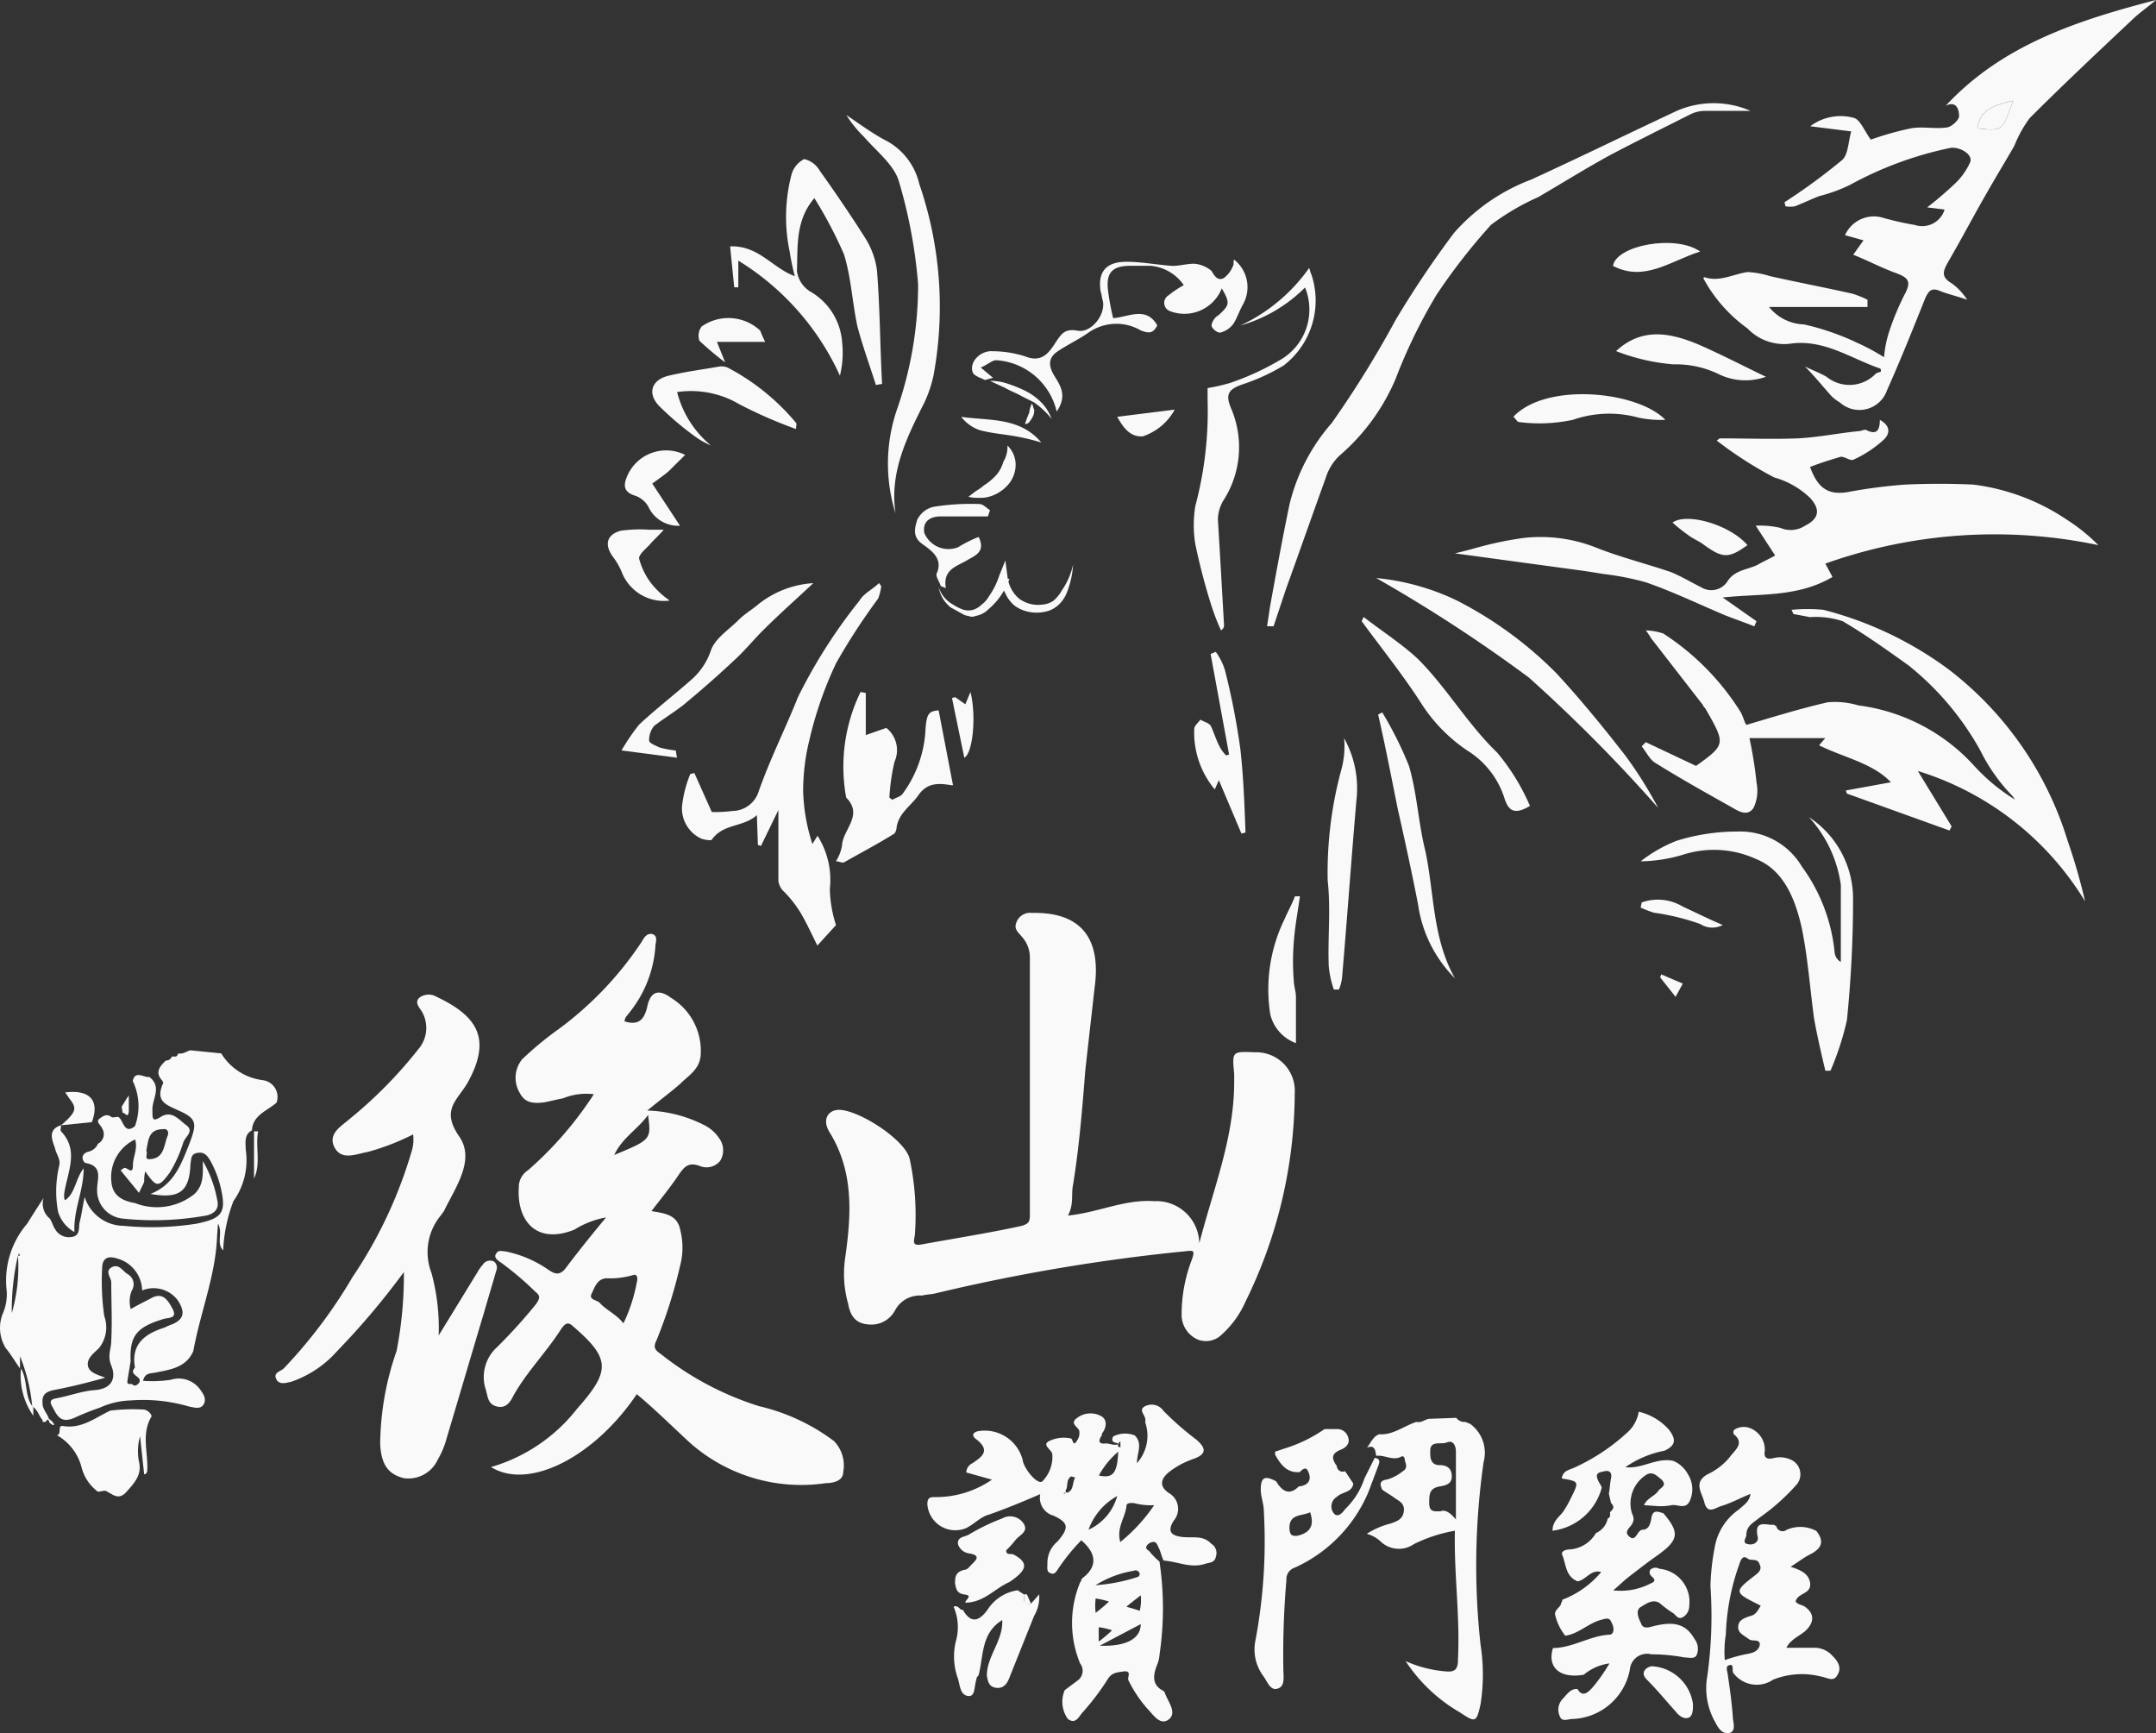 <svg xmlns="http://www.w3.org/2000/svg" width="114.719" height="92.2" viewBox="0 0 114.719 92.2">
  <rect x="0" y="0" width="114.719" height="92.2" fill="#333333" stroke="none"/>
  <g id="Group_87" data-name="Group 87" transform="translate(-209.99 -3235.3)">
    <g id="Group_85" data-name="Group 85" transform="translate(242.33 3235.3)">
      <path id="Path_126" data-name="Path 126" d="M182.293,5.352c-1.365.328-1.748.6-1.911,1.475C181.8,6.99,181.692,6.936,182.293,5.352Zm-7.755,10.977H169.3a2.467,2.467,0,0,0,1.857.928,13.463,13.463,0,0,1,2.84.983,11.126,11.126,0,0,1,1.42.765,6.05,6.05,0,0,1,.273-1.365,13.89,13.89,0,0,1,.874-2.075c.328-.655.055-.819-.492-1.032-.765-.273-1.475-.655-2.294-.983l.546-.765-.983-.273a1.679,1.679,0,0,1,2.021-.928,15.385,15.385,0,0,0,1.693.382,1.246,1.246,0,0,0,1.584-.819l-.928-.115a19.022,19.022,0,0,0,1.529-1.311A3.607,3.607,0,0,0,180,8.629c.164-.382-.492-.819-1.032-.765a19.148,19.148,0,0,0-5.352,1.966,8.387,8.387,0,0,1-1.638.6c-.437.164-.874.382-1.311.546a1.491,1.491,0,0,1-.492,0l-.055-.218a31.4,31.4,0,0,0,3.058-2.239c.328-.273.328-.928.492-1.529l-2.179-.273a2.667,2.667,0,0,1,2.348-.437c.328.115.546.71.874,1.147a16.8,16.8,0,0,1,2.13-.6c.655-.115,1.311.055,1.966-.055.218-.055.6-.382.6-.6,0-.382-.164-.819-.71-.546C181.692,2.4,185.679,1.092,189.888,0c-.437.382-.928.71-1.311,1.092-1.8,1.693-3.659,3.441-5.407,5.188a6.412,6.412,0,0,0-.819,1.475c-.437.765-.874,1.475-1.311,2.239-.765,1.311-1.475,2.676-2.239,3.987-.273.492-.328.765.218,1.092a3.126,3.126,0,0,1,.819.874c-.437-.164-.928-.273-1.365-.437-.492-.218-.655-.115-.874.382-.655,1.638-1.311,3.277-2.021,4.861a1.553,1.553,0,0,1-2.512.655,2.279,2.279,0,0,1-.437-.328c-.492-.546-.928-1.092-1.42-1.584.328.164.765.328,1.147.546a1.936,1.936,0,0,0,2.621-.164c.055-.055.164-.055.273-.115,0-.055,0-.164-.055-.164-1.584-.546-3-1.584-4.806-1.311a2.693,2.693,0,0,1-2.239-.819A7.862,7.862,0,0,1,165.8,14.8l.055-.055c.819.273,1.529-.164,2.294-.273a4.645,4.645,0,0,1,1.2.218c1.475.328,2.894.6,4.369.928a5.127,5.127,0,0,1,.819.328Z" transform="translate(-107.509)" fill="#f9f9f9" fill-rule="evenodd"/>
      <path id="Path_127" data-name="Path 127" d="M167.773,59.358a8.768,8.768,0,0,1,1.693,0,19.21,19.21,0,0,1,6.663,3.168,18.17,18.17,0,0,1,6.335,9.12,31.236,31.236,0,0,1,.928,3.222,15.877,15.877,0,0,0-8.9-6.936l1.8,2.949-.115.218-5.461-1.966-.055-.164,2.4-.437c-.983-1.032-2.512-1.311-3.823-1.966l.328-.382h-4.034a21.759,21.759,0,0,1,.382,2.4,2.1,2.1,0,0,1-.164,1.311c-.328.492-.819.164-1.2-.055-1.365-.765-2.731-1.529-4.041-2.348-.273-.164-.491-.6-.71-.874l.218-.218,2.676,1.262c1.584-1.147,1.584-1.147.492-3.058-.055-.055-.115-.115-.115-.164L160.4,61c-.115-.115-.164-.273-.382-.546a3.162,3.162,0,0,1,.928.164,13.5,13.5,0,0,1,4.1,4.151c.164.273.218.6.328.71,1.475-.437,2.894-.874,4.314-1.2a4.3,4.3,0,0,1,1.638.164,10.038,10.038,0,0,1,6.171,3.222,10.121,10.121,0,0,0,2.179,1.8c-.055-.055-.115-.164-.164-.218a9.519,9.519,0,0,1-1.693-2.4,15.248,15.248,0,0,0-3.823-4.533c-1.147-.819-2.294-1.638-3.5-2.348a4.527,4.527,0,0,0-1.748-.218c-.273-.055-.6-.115-.874-.164Z" transform="translate(-104.786 -26.919)" fill="#f9f9f9"/>
      <path id="Path_128" data-name="Path 128" d="M155.691,41.883c1.42,0,2.785.055,4.151,0,1.092-.055,2.13-.273,3.222-.382.164,0,.328-.115.437-.055.546.273.71,0,.71-.546.6.328.546.765.164,1.092a6.106,6.106,0,0,1-1.584,1.032c-.164.055-.437-.164-.655-.164-.546.164-1.092.328-1.638.546.437,1.2,1.032,1.529,2.13,1.311a27.236,27.236,0,0,1,2.946-.376q1.8-.081,3.6,0a11.447,11.447,0,0,1,4.97,1.857,9.771,9.771,0,0,1,1.693,1.365,26.826,26.826,0,0,0-14.527.983l.382.71c-1.857,1.092-3.823.874-5.844,1.092l1.8,1.262-.115.273c-.546-.218-1.032-.382-1.584-.6-1.42-.6-2.785-1.262-4.205-1.748a14.763,14.763,0,0,0-2.239-.437c-.328-.055-.71-.115-1.032-.164L141.6,48c.492-.115.874-.218,1.262-.328a18.761,18.761,0,0,1,2.4-.492,8.029,8.029,0,0,1,3.932.546c1.262.492,2.567.819,3.877,1.262.546.218,1.092.546,1.638.819a1.024,1.024,0,0,0,1.365-.273c.382-.655,1.092-.655,1.638-.928.273-.164.546-.273.928-.492l-1.032-1.584a4.7,4.7,0,0,1,1.311.115,1.394,1.394,0,0,0,1.311-.115c.765-.382.819-.874.273-1.475a4.485,4.485,0,0,0-1.911-1.092A20.693,20.693,0,0,1,155.532,42Z" transform="translate(-96.526 -18.564)" fill="#f9f9f9"/>
      <path id="Path_129" data-name="Path 129" d="M123.3,37.875c.055-.382.115-.765.164-1.092.328-1.8.655-3.6,1.032-5.407a10.229,10.229,0,0,1,2.245-4.315,54.154,54.154,0,0,0,3.386-5.461,52.915,52.915,0,0,1,3.113-4.642,10.268,10.268,0,0,1,4.1-2.84c2.621-1.2,5.188-2.458,7.755-3.659a4.923,4.923,0,0,1,3.932,0h-2.4a1.745,1.745,0,0,0-.765.164c-1.42.71-2.84,1.42-4.205,2.13-1.311.71-2.621,1.529-3.932,2.294a12.654,12.654,0,0,0-2.512,1.475,32.184,32.184,0,0,0-2.894,3.714,28.273,28.273,0,0,0-2.179,4.473,11.076,11.076,0,0,1-3,4.1,2.729,2.729,0,0,0-.71,1.147c-.71,1.966-1.42,3.987-2.13,5.953l-.655,1.966Z" transform="translate(-88.219 -4.56)" fill="#f9f9f9"/>
      <path id="Path_130" data-name="Path 130" d="M76.9,56.964a2.881,2.881,0,0,1-.164.655,33.644,33.644,0,0,0-2.239,3.441,20.154,20.154,0,0,0-1.425,4.1,11.326,11.326,0,0,0-.328,2.731,9.964,9.964,0,0,0,.492,2.785l.273-.437a4.394,4.394,0,0,1,.655,2.84,6.678,6.678,0,0,0,.328,1.911L73.5,76.079c-.328-.655-.6-1.262-.928-1.8a6.107,6.107,0,0,0-.928-1.147.982.982,0,0,1-.218-.492V68.87L70.5,70.78l-.164-.055-.055-1.584c-.71.655-1.8.437-2.4,1.311-.055.055-.382,0-.546-.055A1.774,1.774,0,0,1,66.3,68.649a6.451,6.451,0,0,1,.437-1.693l.218-.055.928,2.075a7.32,7.32,0,0,0,1.092-.055,1.491,1.491,0,0,0,1.42-1.092c.6-1.693,1.42-3.326,2.075-4.97a28.2,28.2,0,0,1,3.277-5.134c.218-.382.71-.6,1.032-.928Z" transform="translate(-62.349 -25.78)" fill="#f9f9f9"/>
      <path id="Path_131" data-name="Path 131" d="M168.656,79.6A5.187,5.187,0,0,1,171,83.969a63.616,63.616,0,0,1-.327,6.434,15.327,15.327,0,0,1-.875,2.686h-.273c-.218-.928-.437-1.857-.6-2.785-.218-1.584-.328-3.222-.655-4.806-.328-1.475-.928-3.058-2.4-3.659a5.391,5.391,0,0,0-3.823-.273,8.132,8.132,0,0,1-2.348.382,7.49,7.49,0,0,1,1.911-1.092,10.723,10.723,0,0,1,3.222-.492,3.81,3.81,0,0,1,3.441,1.857,9.272,9.272,0,0,1,1.748,4.588.661.661,0,0,0,.328.492V83.2A6.716,6.716,0,0,0,168.656,79.6Z" transform="translate(-104.74 -36.129)" fill="#f9f9f9"/>
      <path id="Path_132" data-name="Path 132" d="M75.475,17.575c-1.032,1.2-.874,2.621-.928,3.877a1.511,1.511,0,0,0,.71,1.092A3.387,3.387,0,0,1,76.95,25.22a5.162,5.162,0,0,1-.115,1.8A13.948,13.948,0,0,0,71.428,20.9v1.42H71.21l-.218-2.179c1.529-.055,2.239,1.147,3.441,1.584a12.663,12.663,0,0,1-.273-1.311,8.894,8.894,0,0,1,.115-4.151,1.333,1.333,0,0,1,.655-.765,1.262,1.262,0,0,1,.819.6c.819,1.147,1.638,2.348,2.4,3.55a4.275,4.275,0,0,1,.655,1.748c.164,2.021.164,4.041.273,6.062l-.328.055c-.328-1.032-.71-2.075-.983-3.113-.273-1.262-.328-2.567-.71-3.823A22.919,22.919,0,0,0,75.475,17.575Z" transform="translate(-64.483 -7.035)" fill="#f9f9f9"/>
      <path id="Path_133" data-name="Path 133" d="M82.885,67.455v2.239l1.092-.382a1.512,1.512,0,0,1,.437,1.8,10.745,10.745,0,0,0-.273,1.911l.164.115c.164-.115.437-.164.546-.328a6.287,6.287,0,0,0,1.2-3.232c.055-1.032.164-1.147.71-1.2l.765,3.987c.055-.055,0,0-.055,0-.71-.115-1.311-.164-1.8.546-.382.546-1.032.928-1.147,1.693a.585.585,0,0,1-.115.328c-.874.546-1.8,1.032-2.676,1.529-.115.055-.273-.055-.437-.055a2.171,2.171,0,0,0,.328-.874c.055-.819,1.147-1.584.218-2.512a9.087,9.087,0,0,1,.765-5.62Z" transform="translate(-69.157 -30.591)" fill="#f9f9f9"/>
      <path id="Path_134" data-name="Path 134" d="M84.92,32.39a8.88,8.88,0,0,1,.055-5.461,20.2,20.2,0,0,0,1.147-6.717A26.6,26.6,0,0,0,85.09,14.7c-.273-.874-1.2-1.584-1.857-2.348a6.106,6.106,0,0,1-.928-1.147c.655.437,1.311.928,2.021,1.311a3.5,3.5,0,0,1,1.857,2.348,20.084,20.084,0,0,1,.765,10.158,6.682,6.682,0,0,1-.492,1.475C85.521,28.348,84.593,30.205,84.92,32.39Z" transform="translate(-69.61 -5.083)" fill="#f9f9f9"/>
      <path id="Path_135" data-name="Path 135" d="M116.887,32.49a10.286,10.286,0,0,0,1.2-.273,14.29,14.29,0,0,0,2.621-1.2,3.089,3.089,0,0,0,1.365-3.877,7.887,7.887,0,0,1-3.441,2.021,9.261,9.261,0,0,0,3.659-3.058c.055.115.055.218.115.328a4.359,4.359,0,0,1-1.475,4.861,10.719,10.719,0,0,1-2.13.983c-.819.273-.983.546-.655,1.311a5.238,5.238,0,0,1-.437,4.915,2.044,2.044,0,0,0-.273.983c.115,1.857.218,3.714.328,5.62a.3.3,0,0,1-.164.273,11.942,11.942,0,0,1-.492-1.262,33.115,33.115,0,0,1-.874-3.326,6.272,6.272,0,0,1,0-2.021,19.583,19.583,0,0,0,.655-5.62Z" transform="translate(-84.973 -11.846)" fill="#f9f9f9"/>
      <path id="Path_136" data-name="Path 136" d="M95.015,31.036l.655.546c-.218.055-.382.115-.437.115-.218-.115-.6-.218-.655-.437-.164-.546.437-1.147,1.092-1.092a5.782,5.782,0,0,1,1.691.267c.928.382,1.311-.218,1.693-.819.273-.382.437-.655,1.092-.546.71.164,1.529-.819,1.365-1.584-.055-.164-.055-.328-.115-.492-.164-1.032.273-1.584,1.365-1.584.819,0,1.638.164,2.458.218.382,0,.765-.115,1.147-.115a1.606,1.606,0,0,1,.928.382c.164.273.328.546.655.382a1.491,1.491,0,0,0,.492-.655c.055-.055,0-.218.055-.328a1.863,1.863,0,0,1,.492,2.348c-.218.382-.328.765-.546,1.092a1.27,1.27,0,0,1-.655.437c-.164.055-.492-.218-.492-.382a.789.789,0,0,1,.382-.546c.6-.546.6-.655.164-1.42a2.136,2.136,0,0,1-2.785,1.2A.466.466,0,0,1,105,27.2a5.32,5.32,0,0,1,.819-.546,2.384,2.384,0,0,0-1.8-1.032h-1.032c-.983,0-1.311.382-1.2,1.311a13.965,13.965,0,0,0,.273,1.475c.819-.055,1.748-.655,2.348.382-.218.437-.437.437-.874.273a2.577,2.577,0,0,0-2.785.115c-.546.382-1.147.655-1.693,1.032-.437.328-.437.71-.164,1.2.328.546.765,1.092.164,1.966a3.535,3.535,0,0,0-3.222-2.731C95.614,30.653,95.4,30.871,95.015,31.036Z" transform="translate(-75.171 -11.484)" fill="#f9f9f9"/>
      <path id="Path_137" data-name="Path 137" d="M133.9,56.3a12.663,12.663,0,0,1,4.314,1.2,20.692,20.692,0,0,1,5.3,3.877c1.311,1.42,2.512,2.894,3.659,4.369a22.2,22.2,0,0,1,1.748,2.785,82.6,82.6,0,0,0-6.882-6.936,80.293,80.293,0,0,0-8.136-5.3Z" transform="translate(-93.03 -25.553)" fill="#f9f9f9"/>
      <path id="Path_138" data-name="Path 138" d="M63.349,66.084,60.4,65.7a11.606,11.606,0,0,1,.928-1.365c.874-.819,1.8-1.529,2.731-2.348A3.6,3.6,0,0,0,65.151,60.4c.218-.655.928-1.092,1.475-1.638.328-.328.71-.546,1.032-.819A5.189,5.189,0,0,1,70.607,56.8c-.874.819-1.8,1.638-2.676,2.512-.546.546-1.032,1.147-1.584,1.638-.874.819-1.748,1.584-2.676,2.348-.492.382-1.032.71-1.529,1.092a1.184,1.184,0,0,0-.273.765c0,.164.328.273.546.382a4.919,4.919,0,0,0,.874.164Z" transform="translate(-59.671 -25.779)" fill="#f9f9f9"/>
      <path id="Path_139" data-name="Path 139" d="M132.614,60.1c.983.765,2.021,1.42,2.894,2.239,1.529,1.529,2.621,3.441,4.205,4.97a11.314,11.314,0,0,1,1.748,2.84c-.819.492-1.147.273-1.365-.437a4.639,4.639,0,0,0-1.8-2.4,8.575,8.575,0,0,1-2.621-2.621c-.983-1.529-2.13-2.949-3.168-4.369Z" transform="translate(-92.394 -27.278)" fill="#f9f9f9"/>
      <path id="Path_140" data-name="Path 140" d="M138.2,83.546a6.942,6.942,0,0,1-1.966-3.932c-.328-1.693-.71-3.441-1.092-5.134-.328-1.638-.655-3.326-1.032-4.97l.218-.115a19.687,19.687,0,0,1,1.42,2.84c.437,1.475.492,3,.874,4.533C137.1,79.013,136.993,81.416,138.2,83.546Z" transform="translate(-93.12 -31.499)" fill="#f9f9f9"/>
      <path id="Path_141" data-name="Path 141" d="M130.044,71.9a5.489,5.489,0,0,1,.655,3.326c-.273,3.168-.492,6.28-.765,9.448a2.464,2.464,0,0,1-.164.6H129.5a5.18,5.18,0,0,1-.273-1.262c-.055-1.529.115-3-.055-4.533a20.9,20.9,0,0,1,.71-5.844A4.654,4.654,0,0,0,130.044,71.9Z" transform="translate(-90.867 -32.634)" fill="#f9f9f9"/>
      <path id="Path_142" data-name="Path 142" d="M71.039,39.027a24.924,24.924,0,0,1-3-1.311,5.062,5.062,0,0,0-3.326-.655,5.429,5.429,0,0,0,1.8,2.84,4.515,4.515,0,0,1-.71-.382,15.971,15.971,0,0,1-2.075-1.748c-.6-.655-.382-1.365.546-1.584s1.8-.328,2.731-.492a.929.929,0,0,1,.382.055A11.942,11.942,0,0,1,71.043,38.7C71.092,38.759,71.039,38.869,71.039,39.027Z" transform="translate(-61.025 -16.204)" fill="#f9f9f9"/>
      <path id="Path_143" data-name="Path 143" d="M118.052,68.962l-.983-5.352.273-.115a3.319,3.319,0,0,1,.492.983,38.085,38.085,0,0,1,.819,4.205c.164,1.475.218,2.949.273,4.424l-.218.055-1.2-2.84-.218.492a4.719,4.719,0,0,1-1.092-3.222c0-.164.218-.328.328-.492.164.115.437.164.546.328.164.328.273.71.437,1.032a1.961,1.961,0,0,0,.382.546Z" transform="translate(-84.993 -28.821)" fill="#f9f9f9"/>
      <path id="Path_144" data-name="Path 144" d="M125.083,87.3c-.115.819-.273,1.638-.328,2.458a12.487,12.487,0,0,0,0,2.021c0,.273.115.6.115.874v2.458a2.163,2.163,0,0,1-1.365-1.529,8.505,8.505,0,0,1,.765-5.079c.164-.382.382-.765.546-1.2Z" transform="translate(-88.254 -39.622)" fill="#f9f9f9"/>
      <path id="Path_145" data-name="Path 145" d="M157.3,33.462c1.365-1.262,2.84-.983,4.314-.382,1.262.546,2.512,1.2,3.659,1.748a3.232,3.232,0,0,1-2.458-.115,5.243,5.243,0,0,0-2.458-.546,10.756,10.756,0,0,1-3.057-.705Z" transform="translate(-103.651 -14.785)" fill="#f9f9f9"/>
      <path id="Path_146" data-name="Path 146" d="M147.3,39.6c1.748-1.857,6.608-1.365,8.083.164a5.77,5.77,0,0,1-1.42-.115,5.889,5.889,0,0,0-3.5.115,8.488,8.488,0,0,1-2.894.115C147.518,39.876,147.415,39.713,147.3,39.6Z" transform="translate(-99.112 -17.431)" fill="#f9f9f9"/>
      <path id="Path_147" data-name="Path 147" d="M62.187,45.656,63.662,47.9a1.748,1.748,0,0,1-1.693-1.032,1.318,1.318,0,0,0-.655-.553c-.546-.164-.71-.437-.492-.983a2.254,2.254,0,0,1,3.113-1.2L63.061,45C62.734,45.278,62.406,45.492,62.187,45.656Z" transform="translate(-59.82 -19.933)" fill="#f9f9f9"/>
      <path id="Path_148" data-name="Path 148" d="M62.356,55.357a2.409,2.409,0,0,1-2.561-1.529,3.482,3.482,0,0,0-.437-.765c-.492-.655-.382-1.2.382-1.42a7.17,7.17,0,0,1,1.529-.055h.765c-.273.328-.546.546-.765.819-.218.218-.546.492-.546.71a3.8,3.8,0,0,0,.6,1.262,4.529,4.529,0,0,0,1.032.978Z" transform="translate(-59.059 -23.409)" fill="#f9f9f9"/>
      <path id="Path_149" data-name="Path 149" d="M92.876,49.756H90.364c-.492,0-.983.218-.874.874a1.389,1.389,0,0,0,1.8.765,6.8,6.8,0,0,1,1.092-.546c.382.765-.164.983-.546,1.2-.6.377-1.367.492-1.2,1.524l-.273-.115c-.055-.218-.273-.492-.218-.655.382-.819-.328-1.262-.765-1.584-.546-.382-.382-.874-.273-1.262a1.274,1.274,0,0,1,.874-.71,12.4,12.4,0,0,1,2.459-.148c.164,0,.382.218.546.328Z" transform="translate(-72.65 -22.286)" fill="#f9f9f9"/>
      <path id="Path_150" data-name="Path 150" d="M161.642,24.12c-1.584.492-2.949,1.638-4.642.765C157.164,23.792,160.326,23.192,161.642,24.12Z" transform="translate(-103.515 -10.739)" fill="#f9f9f9"/>
      <path id="Path_151" data-name="Path 151" d="M71.447,32.243H68.88l.437,1.092a16.613,16.613,0,0,1-1.365-1.147.8.8,0,0,1,.115-.765,2.478,2.478,0,0,1,3.113.218C71.226,31.751,71.283,31.915,71.447,32.243Z" transform="translate(-63.072 -14.056)" fill="#f9f9f9"/>
      <path id="Path_152" data-name="Path 152" d="M162.8,50.737c.765-.546,3.058.115,3.987,1.2-.983.71-1.311.71-2.294,0-.273-.218-.6-.328-.874-.546a8.609,8.609,0,0,1-.819-.655Z" transform="translate(-106.147 -22.939)" fill="#f9f9f9"/>
      <path id="Path_153" data-name="Path 153" d="M159.756,87.764a2.567,2.567,0,0,1,2.179.218c.71.328,1.365.655,2.13.983a1.186,1.186,0,0,1-1.2-.055,12.429,12.429,0,0,0-2.458-.6,6.121,6.121,0,0,1-.71-.273Z" transform="translate(-104.741 -39.758)" fill="#f9f9f9"/>
      <path id="Path_154" data-name="Path 154" d="M92.764,67.673l.546.382.273-.655c.328,1.311.115,3.277-.328,3.5L92.6,67.728Z" transform="translate(-74.285 -30.591)" fill="#f9f9f9"/>
      <path id="Path_155" data-name="Path 155" d="M97.76,41.965a12.385,12.385,0,0,0-1.365-.328c-.655-.115-1.311-.164-1.911-.328A2.077,2.077,0,0,1,93.5,40.6C94.975,40.818,96.613,40.6,97.76,41.965Z" transform="translate(-74.694 -18.427)" fill="#f9f9f9"/>
      <path id="Path_156" data-name="Path 156" d="M162.419,96.1l-.819-1.032.055-.164,1.147.492Z" transform="translate(-105.602 -43.072)" fill="#f9f9f9"/>
      <path id="Path_157" data-name="Path 157" d="M194.411,9.8c-.6,1.584-.492,1.638-1.911,1.475C192.664,10.4,193.046,10.128,194.411,9.8Z" transform="translate(-119.627 -4.448)" fill="#f9f9f9"/>
      <path id="Path_158" data-name="Path 158" d="M96.275,43.4a1.4,1.4,0,0,1,.437,1.032,1.624,1.624,0,0,1-.437,1.092,2.1,2.1,0,0,1-.983.6,1.684,1.684,0,0,1-.546.055,1.858,1.858,0,0,1-.546-.055c.164-.115.273-.218.437-.328a2.312,2.312,0,0,0,.382-.273,3.167,3.167,0,0,0,.655-.546,1.8,1.8,0,0,0,.382-.71A1.491,1.491,0,0,0,96.275,43.4Z" transform="translate(-75.011 -19.698)" fill="#f9f9f9"/>
      <path id="Path_159" data-name="Path 159" d="M96.3,37.1a2.856,2.856,0,0,1,.983.164,6.663,6.663,0,0,1,.928.382,3.182,3.182,0,0,1,.819.6,2.378,2.378,0,0,1,.546.874,4.366,4.366,0,0,0-.71-.71l-.218-.164-.655-.328c-.273-.164-.6-.273-.874-.437Z" transform="translate(-75.964 -16.839)" fill="#f9f9f9"/>
      <path id="Path_160" data-name="Path 160" d="M100.081,39.3c.055.115.055.218.115.328a.688.688,0,0,1-.055.328,1.193,1.193,0,0,1-.164.273.3.3,0,0,1-.273.164l.115-.328c.055-.115.055-.164.115-.273a1.261,1.261,0,0,1,.148-.492Z" transform="translate(-77.508 -17.837)" fill="#f9f9f9"/>
      <path id="Path_161" data-name="Path 161" d="M108.7,40.282l3.058-.382a3.029,3.029,0,0,1-1.693,1.42C109.41,41.375,109.028,40.883,108.7,40.282Z" transform="translate(-81.592 -18.11)" fill="#f9f9f9"/>
      <path id="Path_162" data-name="Path 162" d="M98.454,54.819a4.784,4.784,0,0,1-.328,1.475,1.729,1.729,0,0,1-.437.655,1.456,1.456,0,0,1-.765.382,2.065,2.065,0,0,1-.819,0A1.915,1.915,0,0,1,95.34,57a1.883,1.883,0,0,1-.492-.655,2.025,2.025,0,0,1-.218-.819l.437.055a3.928,3.928,0,0,1-.655,1.147,4.173,4.173,0,0,1-.492.492,1.246,1.246,0,0,1-.655.328.467.467,0,0,1-.382,0,.777.777,0,0,1-.328-.115c-.218-.115-.382-.218-.6-.328a1.758,1.758,0,0,1-.655-1.092,1.625,1.625,0,0,0,.765.928,2.551,2.551,0,0,0,.546.273.93.93,0,0,0,.546,0,1.189,1.189,0,0,0,.437-.273,1.473,1.473,0,0,0,.382-.437,4.094,4.094,0,0,0,.546-1.092l.328-.819.115.874a1.817,1.817,0,0,0,.6,1.147,1.694,1.694,0,0,0,1.262.328,1.147,1.147,0,0,0,.6-.218,2.138,2.138,0,0,0,.437-.546,3.86,3.86,0,0,0,.59-1.363Z" transform="translate(-73.696 -24.782)" fill="#f9f9f9"/>
    </g>
    <path id="Path_163" data-name="Path 163" d="M55.7,100.607c-.546.765-1.365,1.2-1.8,2.13C55.869,101.917,55.869,101.917,55.7,100.607Zm-1.311,11.086a8.5,8.5,0,0,0,.71-2.179c.055-.164.055-.492-.218-.382a4.375,4.375,0,0,1-1.42.164c-.492.055-.6.492-.765.819s.273.328.437.492c.328.376.874.594,1.256,1.086Zm.71,3.768c-2.239,3.326-5.735,5.134-7.755,3.877a9,9,0,0,0,4.588-3.113c1.8-2.021,1.748-2.676-.218-4.369-.328-.328-.492-.055-.655.164-.765,1.2-1.8,2.239-2.512,3.5-.164.328-.382.71-.874.6s-.492-.492-.6-.874a2.144,2.144,0,0,1,.6-2.294,28.054,28.054,0,0,0,2.075-2.294c.218-.328.218-.437-.055-.655a16.6,16.6,0,0,0-1.8-1.529c-.164-.115-.437-.273-.273-.492.115-.218.328-.115.492-.115a6.1,6.1,0,0,1,2.294.983c.328.218.6.328.928-.115.655-.874,1.365-1.748,2.13-2.676a4.769,4.769,0,0,0-1.693.655c-2.075.819-3.058-.546-2.949-2.239a1.072,1.072,0,0,1,.492-.928,19.2,19.2,0,0,0,3.5-4.041,3.245,3.245,0,0,0-1.638.218c-.328.055-.71.164-1.032.218-.492.055-.983.055-1.262-.492a1.561,1.561,0,0,1,.115-1.8,17.287,17.287,0,0,1,1.911-1.584,18.325,18.325,0,0,0,4.473-4.7c.115-.218.273-.437.546-.382.328.115.164.437.164.655a6.309,6.309,0,0,1-1.365,3.5c-.115.164-.273.273-.273.492.71.218,1.032-.055,1.2-.765.164-.819.6-.983,1.262-.492A3.3,3.3,0,0,1,58.5,97.424c-.055.765-.655,1.092-1.092,1.529-.492.437-1.092.874-1.748,1.42a7.1,7.1,0,0,1,3.113.819,2.045,2.045,0,0,1,.71.655,1.074,1.074,0,0,1,.055,1.2.934.934,0,0,1-1.092.273c-.6-.218-.819.055-1.092.437-.437.655-.928,1.262-1.475,1.966.655.115,1.365.164,1.529.983a3.778,3.778,0,0,1,0,1.911,25.952,25.952,0,0,1-1.262,3.987c-.164.328-.115.492.218.71a16.173,16.173,0,0,0,5.243,2.785,10.678,10.678,0,0,1,3.987,1.857,1.862,1.862,0,0,1,.492,1.638c0,.491-.546.6-.928.6a8.926,8.926,0,0,1-7.209-2.13c-.822-.748-1.805-1.731-2.844-2.6Z" transform="translate(188.773 3194.003)" fill="#f9f9f9" fill-rule="evenodd"/>
    <path id="Path_164" data-name="Path 164" d="M93.213,105.01c1.638-.164,3-.874,4.588-.765a2.284,2.284,0,0,1,2.4,2.239c.765-2.949,1.857-5.62,1.857-8.574v-.437c-.115-1.2-.115-1.2,1.092-1.147a2.05,2.05,0,0,1,2.13,2.179,25.252,25.252,0,0,1-2.621,11.086,5.12,5.12,0,0,1-1.262,1.748,1.188,1.188,0,0,1-1.262.273,1.433,1.433,0,0,1-.874-1.262,8.123,8.123,0,0,1,.546-3c.164-.492.115-.492-.382-.437a99,99,0,0,0-13.271,2.239c-.218.055-.492.055-.71.115a1.491,1.491,0,0,0-1.42.765,1.429,1.429,0,0,1-1.475.765c-.655-.055-.928-.492-1.032-1.092a5.842,5.842,0,0,1-.164-2.4c.328-2.294.491-4.588-.819-6.717-.382-.6-.164-1.147.437-1.2,1.032-.055,3.6,1.584,3.823,2.621a14.274,14.274,0,0,1,.273,4.041c-.055.328-.164.6.382.492,1.8-.328,3.55-.6,5.3-.983.382-.115.437-.218.437-.6v-13.7a1.623,1.623,0,0,0-.437-1.092c-.164-.218-.437-.382-.273-.765a.773.773,0,0,1,.828-.49c2.458-.055,3.714,1.2,3.326,3.987-.164,1.475-.328,2.894-.492,4.369-.164,2.075-.328,4.1-.655,6.117C93.377,103.863,93.54,104.409,93.213,105.01Z" transform="translate(173.602 3194.952)" fill="#f9f9f9"/>
    <path id="Path_165" data-name="Path 165" d="M33.522,111.64a39.9,39.9,0,0,1-3.55,4.205,5.743,5.743,0,0,1-2.458,1.638c-.273.055-.6.164-.765-.115-.218-.382.218-.437.382-.6a26.358,26.358,0,0,0,3.659-4.86,23.973,23.973,0,0,0,3.168-6.768,2.082,2.082,0,0,0,.055-.819,12.854,12.854,0,0,1-2.4.928c-.655.115-1.42.492-1.8-.273-.328-.71.382-1.092.819-1.475a23.534,23.534,0,0,0,3.659-3.714A1.733,1.733,0,0,0,34.5,97.82c-.115-.218-.437-.492-.164-.765A.827.827,0,0,1,35.265,97c2.179,1.032,2.949,2.239,1.638,4.588-.546.928-1.42,1.42-.437,2.84.874,1.262-.218,2.731-.819,3.987-.055.055-.115.164-.164.218a3.06,3.06,0,0,0-.492,3.058,11.151,11.151,0,0,1,.382,3.326l2.075-3.386a2.311,2.311,0,0,1,.273-.382.459.459,0,0,1,.6-.164.418.418,0,0,1,.115.492c-.218.765-.437,1.475-.655,2.239-.655,2.179-1.311,4.424-1.966,6.608a4.635,4.635,0,0,1-.492,1.2,1.721,1.721,0,0,1-1.8.983c-.874-.218-1.2-.765-1.262-1.8a15.347,15.347,0,0,1,.874-4.97A21.137,21.137,0,0,0,33.522,111.64Z" transform="translate(197.958 3191.326)" fill="#f9f9f9"/>
    <path id="Path_166" data-name="Path 166" d="M153.979,143.179c.164-.055.115-.218.115-.328.164-.164.273-.273.055-.492l-.115-.491c.055-.273.055-.546.115-.819s-.055-.437-.328-.382c-.218.055-.546.055-.382.437.055.164.164.273.218.437a3.107,3.107,0,0,1-2.621,2.294c0-.491.328-.71.546-.983a5.458,5.458,0,0,0,.437-.765c.437-.874.437-.874-.491-1.032.055-.382.328-.437.6-.546a10.612,10.612,0,0,0,2.84-1.857,1.887,1.887,0,0,0,.655-1.147,3.073,3.073,0,0,1,1.584.928c.437.546.382.874-.218,1.147a5.419,5.419,0,0,0-2.075.874c.874.115,1.693-.546,2.567-.328a1.606,1.606,0,0,1,.765.71,1.5,1.5,0,0,1,.115,1.365c-.218.546-.655.218-.983.273a3.116,3.116,0,0,1-.71.055l-.765-.055c.164-.382.6-.491.765-.765.115-.164.492-.273.164-.6-.218-.164-.437-.437-.765-.273a1.8,1.8,0,0,0-.819,2.021c.055.164.164.328.055.546-.055.218-.491.437-.218.71.382.382.437-.273.71-.328.382,0,.437-.328.491-.546.055-.546.328-.437.655-.328.874,1.032.819,1.42-.328,2.239-.546.382-1.032.765-1.529,1.147-.273.218-.492.437-.819.71a3.456,3.456,0,0,0,2.021-.382c.164-.055.218-.164.115-.273s-.273-.218-.164-.437a.407.407,0,0,1,.491-.055,1.764,1.764,0,0,1,1.584,1.966.688.688,0,0,1-.328.6c-.273.164-.382-.115-.546-.218a5.711,5.711,0,0,1-.6-.437c-.382-.382-.819-.055-1.092.115-.328.164-.115.655,0,.874.115.382.546.164.819.115.983-.218,1.584-.055,2.021.71a.856.856,0,0,1,.115.874c-.115.218-.437.115-.655.115a9.462,9.462,0,0,0-1.748-.164.918.918,0,0,0-1.147.819,3.228,3.228,0,0,1-3.058,2.621c-.218,0-.546.164-.655-.115a.827.827,0,0,1,.115-.928c.218-.218.437-.6.819-.546.273.491.6.115.765-.055a9.061,9.061,0,0,0,.928-1.311,2.622,2.622,0,0,0-1.365.6c-1.262.218-1.966-.382-1.638-1.42,1.032,0,1.966-.655,3-.71.218,0,.273-.273.164-.546-.115-.218-.115-.382-.491-.273-.765.164-1.262.765-2.021.874a2.8,2.8,0,0,1-.546-1.147c0-.273.328-.382.328-.6a.2.2,0,0,0,.055-.164,5.012,5.012,0,0,0,2.075-1.475c-.546-.164-.819.437-1.262.492-.655-.273-.6-.928-.819-1.42-.055-.164.164-.273.382-.273a1.755,1.755,0,0,0,1.42-.874,1.077,1.077,0,0,0,.628-.779Z" transform="translate(141.562 3172.893)" fill="#f9f9f9"/>
    <path id="Path_167" data-name="Path 167" d="M168.691,148.49c-1.42-.71-1.475-.71-.273-1.638.218-.164.328-.328.218-.546-.115-.382-.437-.164-.655-.328-.273-.218-.382.164-.437.328a12.106,12.106,0,0,0-.71,3.714,5.606,5.606,0,0,0-.055,1.365,7.722,7.722,0,0,1,1.2-.328c.273-.055.546-.115.655-.437.055-.382-.328-.218-.546-.328-.273-.218-.6-.328-.6-.655,0-.382.328-.492.655-.6C168.418,148.982,168.527,148.764,168.691,148.49Zm2.949-3.987c.437.546.328.928-.328,1.262-.328.164-.6.382-1.032.655.492.164.928.328,1.032.819.115.655-.655.546-.765,1.032.115.164.328.164.492.273.546.382.492.874,0,1.311-.328.273-.765.437-.983.874h1.475a1.279,1.279,0,0,1,.983.437c.273.273.492.6.273.983-.218.437-.546.164-.874.115a4.122,4.122,0,0,0-2.567.164,1.546,1.546,0,0,1-2.13-.382c-.055-.164.055-.492-.218-.382-.218.055-.055.382-.055.546.115.765.218,1.529.273,2.348.055.273.115.655-.218.71s-.546-.218-.71-.546a3.671,3.671,0,0,1-.437-2.512,23.065,23.065,0,0,0,.164-4.751,12.042,12.042,0,0,1,.218-2.021,3.068,3.068,0,0,1,1.311-2.075c.218-.218.546-.382.6-.819-.546.218-1.032.492-1.584.655-.328.115-.71.437-.874-.218-.115-.492-.6-1.032.164-1.475a3.385,3.385,0,0,0,1.2-.928c.218-.328.819-.71.218-1.2a.19.19,0,0,1,.055-.273.938.938,0,0,1,.928,0,1.226,1.226,0,0,1,.655,1.147c-.055.328.055.492.492.382a1.376,1.376,0,0,1,1.032.164.853.853,0,0,1,.115,1.311,11.174,11.174,0,0,1-1.911,1.693c-.328.273-.71.437-.71.928,0,.164-.273.437.115.492.273.055.546-.115.492-.382-.218-.983.492-.6.874-.655l.055.055h.055a.341.341,0,0,0,.546.218,1.8,1.8,0,0,1,1.577.052Z" transform="translate(134.987 3172.225)" fill="#f9f9f9" fill-rule="evenodd"/>
    <path id="Path_168" data-name="Path 168" d="M137.75,143.507v-3.6c0-.273-.115-.655-.491-.492-.328.115-.874-.115-.874.437,0,.218-.055.765.492.765.328,0,.655.115.655.6,0,.437-.382.491-.71.546-.492.115-.492.437-.492.874,0,.492.273.437.6.437C137.2,142.961,137.473,143.179,137.75,143.507Zm.765-5.079a1.9,1.9,0,0,1,.71,2.021,38.623,38.623,0,0,0-.164,9.721,10.265,10.265,0,0,1,0,3.168c-.218.983-.273.983-1.092.437a8.6,8.6,0,0,1-2.894-2.731,6.457,6.457,0,0,0,2.13.546c.546.055.655-.164.655-.655.115-2.294-.218-4.533-.164-6.827a7.872,7.872,0,0,0-2.179.71,1.405,1.405,0,0,1-1.8-.164,1.8,1.8,0,0,0-.71-.382,4.186,4.186,0,0,1,1.262-.546c.328-.115.655-.218.71-.655s-.273-.546-.492-.71-.437-.273-.655-.437c-.164-.328-.115-.492.273-.546a2.376,2.376,0,0,0,.819-.437c.273-.164.164-.382.115-.546,0-.115-.055-.328-.218-.218-.437.218-.874-.115-1.311-.055-.055-.273-.055-.6-.492-.437h0c.218-.273.328-.6.655-.71.71.055,1.311-.437,1.966-.655.273.055.437-.115.655-.164l1.475-.055a.532.532,0,0,0,.491.218Z" transform="translate(149.708 3172.621)" fill="#f9f9f9" fill-rule="evenodd"/>
    <path id="Path_169" data-name="Path 169" d="M125.056,143.624c-.437.218-1.2.055-1.092.983.055.273.164.273.382.273C125.111,144.716,125.274,144.279,125.056,143.624Zm.765-4.424h.655a.592.592,0,0,1,.6.437c.115.328-.115.546-.382.655-.546.218-.492.492-.218.874a.311.311,0,0,0,.437.273l.437.655c-.055.492-.6.437-.874.71a.59.59,0,0,0-.164.874c.218.273.491-.055.6-.218a4,4,0,0,0,1.032-1.638l.546-1.092c.382.055.218.328.164.491l-.492,1.311a7.685,7.685,0,0,1-3.932,4.041.637.637,0,0,0-.437.655,46.039,46.039,0,0,0-.164,4.751c0,.382.115.928-.328,1.032-.382.115-.546-.437-.765-.71a2.379,2.379,0,0,1-.382-1.911,28.542,28.542,0,0,0,.437-6.827c0-.382-.164-.765-.164-1.147,0-.655.218-.765.819-.437.328.546.71.765,1.2.273h0c.546-.055.71-.382.492-.819-.115-.273-.328-.055-.437.055-.71.055-1.032-.437-1.311-.928V140.4l.492-.164A7.735,7.735,0,0,0,125.821,139.2Z" transform="translate(154.647 3172.122)" fill="#f9f9f9" fill-rule="evenodd"/>
    <path id="Path_170" data-name="Path 170" d="M96.189,154.9l.328.218c.055.218-.115.6.382.492l.437-.492a1.99,1.99,0,0,1-.273,1.147l-1.311,3.277c-.115.328-.328.6-.71.546s-.437-.328-.492-.655c0-1.032.874-1.857.819-2.949-1.147.71-.983,1.911-1.262,2.949a.283.283,0,0,0-.115.218c-.115.328-.055.874-.382.874-.492,0-.492-.6-.6-.928a3.458,3.458,0,0,1-.115-1.966,2.725,2.725,0,0,0-.115-1.857c.273-.115.328.218.492.164.437.765.874.6,1.311,0a2.294,2.294,0,0,1,1.606-1.038Z" transform="translate(167.95 3164.996)" fill="#f9f9f9"/>
    <path id="Path_171" data-name="Path 171" d="M93.446,152.3c0-.164.437-.382-.055-.437-.382-.055-.437-.273-.491-.6,0-.382.055-.6.491-.71.164,0,.273-.164.382-.273.218-.218.546-.492-.115-.6a.71.71,0,0,1-.6-.492c-.055-.382.328-.382.546-.492a10.973,10.973,0,0,1,1.8-.874.861.861,0,0,1,1.147.273c.273.437-.218.6-.437.874a4.922,4.922,0,0,1-.492.546c0,.273.218.164.382.218.819.437.765.819-.218,1.475C95.03,151.532,94.429,152.3,93.446,152.3Z" transform="translate(167.907 3168.255)" fill="#f9f9f9"/>
    <path id="Path_172" data-name="Path 172" d="M162.619,164.321c0,.273,0,.6-.218.71-.273.115-.546-.115-.71-.328-.491-.546-.983-1.147-1.529-1.693-.164-.164-.218-.328-.115-.492a.553.553,0,0,1,.382-.218A2.337,2.337,0,0,1,162.619,164.321Z" transform="translate(137.454 3161.637)" fill="#f9f9f9"/>
    <path id="Path_173" data-name="Path 173" d="M99.982,155.792c-.492.164-.328-.273-.382-.492h.164Z" transform="translate(164.866 3164.814)" fill="#f9f9f9"/>
    <path id="Path_174" data-name="Path 174" d="M99.9,155.248Z" transform="translate(164.73 3164.866)" fill="#f9f9f9"/>
    <g id="Group_86" data-name="Group 86" transform="translate(209.99 3291.171)">
      <path id="Path_175" data-name="Path 175" d="M.817,113.223a12.8,12.8,0,0,0-.328,3.058,8.87,8.87,0,0,0,.328-3.058H.931l-.055-.115Zm1.693,8.9c-.055-.055-.055-.328-.218-.055H2.128a.2.2,0,0,0-.055-.164c-.164-.218-.218-.492-.492-.655v.055a9.5,9.5,0,0,0-.655-2.731v.655c-.273-.382-.492-.765-.765-1.092a2.054,2.054,0,0,1-.164-1.8,2.557,2.557,0,0,0,.218-1.262,4.633,4.633,0,0,1,1.092-3.55c.273-.437.546-.874.874-1.365a1.019,1.019,0,0,0,.328,1.092c.115.164.164.382.273.546a.844.844,0,0,0,.874.437c.492-.055.382-.492.437-.765.115-.437.164-.874.273-1.365a2.192,2.192,0,0,0,2.078,1.535,15.37,15.37,0,0,0,3.877-.115c1.311-.273,1.584-.546,1.311-1.8a5.575,5.575,0,0,0-.6-1.584c-.164-.273-.328-.437-.655-.382-.382.055-.328.328-.382.6-.055,1.475-.6,1.857-2.13,1.584,1.262-.492,1.638-1.584,2.075-2.676.382-1.032.437-1.311-.546-1.748-.71-.328-1.262-.492-.874-1.42.055-.055,0-.164-.055-.218-.382-.437-.055-.765.218-1.032a.344.344,0,0,0,.328-.218c.164,0,.273.055.328-.164.273.055.437-.115.655-.164l1.638.164a3.021,3.021,0,0,0,2.179,1.42.9.9,0,0,1,.765,1.2c-.492.437-1.262.655-1.311,1.475-.437.218-.328.71-.328,1.032a3.744,3.744,0,0,1-.655,2.731,8.306,8.306,0,0,0-.546,2.621c-.382-.382,0-.928-.273-1.42-.055.546-.055.983-.115,1.475-.218,1.8-.874,3.5-1.2,5.3-.382.874-1.2.983-2.021,1.147-.273.055-.546,0-.655.437a6.669,6.669,0,0,0,1.475-.055,1.4,1.4,0,0,1,1.584.546c.164.218.328.492.164.765s-.492.164-.765.115a8.661,8.661,0,0,0-3.113-.328,4.233,4.233,0,0,0-1.638.382,14.223,14.223,0,0,0-1.365.546c-.765.328-.928-.164-1.2-.655-.115-.218-.055-.328.218-.382.655-.115,1.365-.382,2.021-.437.983-.055,1.2-.655.928-1.311-.218-.546,0-.874,0-1.311.055-1.032,0-2.075,0-3.113,0-.273-.382-.6.055-.819.382-.164.546.218.819.382a.619.619,0,0,1,.218.874,1.5,1.5,0,0,0-.055.983c.382-.218.71-.382,1.032-.546.71-.437.983.164,1.2.546.273.546-.273.437-.546.546-1.42.437-1.748.928-1.693,2.239l-.164.983c0,.115-.055.218.115.218h.115c.164.164.273.055.382-.055.218-.382-.6-.382-.218-.819-.218-1.262.546-1.8,1.584-2.13a2.664,2.664,0,0,1,.382-.164c.655-.273.71-.655.328-1.262a1.606,1.606,0,0,0-1.911-.546h0a1.8,1.8,0,0,0-1.311-1.693c-.492-.164-.819-.055-.819.546a12.906,12.906,0,0,0,.115,2.512,1.762,1.762,0,0,1-.273,1.693c-.273.273-.655.546-.6.928s.492.492.928.655c-.983.273-1.857.492-2.731.655-.546.115-.655.328-.6.819.055.273.273.492.328.71.326.226.381.5.053.226Z" transform="translate(0.139 -102.301)" fill="#f9f9f9" fill-rule="evenodd"/>
      <path id="Path_176" data-name="Path 176" d="M11.277,108.747c.115.115-.164.492.218.437.765-.055.71-.765.928-1.262.055-.164,0-.382-.273-.328C11.386,107.6,11.386,108.2,11.277,108.747Zm.164-3.932c.71.546.115,1.2.164,1.8,0,.437,0,.6.437.328.6-.382.983.164,1.365.437.437.328-.055.6-.164.928a6.98,6.98,0,0,1-.71,1.584c-.6.819-.71.819-1.311-.055a2.049,2.049,0,0,0-.055.546c-.055.164-.164.328-.273.6l-.983-1.2.164-.115c.164-.115.492.437.492-.164,0-.437.273-.874.115-1.365a2.213,2.213,0,0,0-1.262,2.239c.055.765.6,1.032,1.262,1.147a3.193,3.193,0,0,0,3.168-.492c.492-.492.437-1.032.437-1.748a6.405,6.405,0,0,1,.765,2.075c.115.437-.115.71-.546.819a15.714,15.714,0,0,1-4.533.164,1.509,1.509,0,0,1-1.311-1.584c0-.492.328-1.2-.6-1.365-.115,0-.382-.437.115-.6a.726.726,0,0,0,.53-.427.574.574,0,0,0,.218-.819c-.055-.164-.328-.328-.164-.492.164-.115.382-.328.655-.115.055.055.218,0,.328,0H9.8l.055.055c.218.218.273.874.819.437a3.086,3.086,0,0,0-.115-2.4c.119-.6.61-.163.883-.219Z" transform="translate(-3.494 -103.396)" fill="#f9f9f9" fill-rule="evenodd"/>
      <path id="Path_177" data-name="Path 177" d="M7.579,141.635a2.342,2.342,0,0,1-.874-1.311A2.745,2.745,0,0,0,5.4,138.631c.273-.055,0-.546.328-.491.983.164,1.693-.437,2.512-.819a9.95,9.95,0,0,1,1.8-.055c.273.055.437.328.382.382-.546.928-.164,1.911-.218,2.84,0,.115-.055.218-.164.218l-.218-2.021a2.892,2.892,0,0,0-.055,1.365c.164.71-.273,1.147-.71,1.638-.382.382-.655.115-.983-.055C7.967,141.526,7.748,141.635,7.579,141.635Z" transform="translate(-2.369 -118.153)" fill="#f9f9f9"/>
      <path id="Path_178" data-name="Path 178" d="M5.39,109.6c0,.115-.055.273,0,.328.983,1.032.328,2.179.164,3.326v.218a.169.169,0,0,0,.055.115c.546-.382.546-1.147.983-1.693,0,1.2-.546,2.179-.492,3.386a1.835,1.835,0,0,1-.874-1.092,5.965,5.965,0,0,1,.055-2.4c.115-.382-.164-.655-.218-.983C4.9,110.365,4.68,109.818,5.39,109.6Z" transform="translate(-2.14 -105.614)" fill="#f9f9f9"/>
      <path id="Path_179" data-name="Path 179" d="M7.438,107.961l-1.638.166c1.092-.928.71-.983.218-1.748C7.329,106.214,7.875,106.814,7.438,107.961Z" transform="translate(-2.55 -104.139)" fill="#f9f9f9"/>
      <path id="Path_180" data-name="Path 180" d="M1.9,133.3c.382.655.164,1.475.655,2.075v.437A3.726,3.726,0,0,1,1.9,133.3Z" transform="translate(-0.783 -116.371)" fill="#f9f9f9"/>
      <path id="Path_181" data-name="Path 181" d="M24.6,110.2h.218c-.164.819.164,1.693-.218,2.512Z" transform="translate(-11.083 -105.887)" fill="#f9f9f9"/>
      <path id="Path_182" data-name="Path 182" d="M11.755,107.628,11.7,107.3c.115-.164.218-.382.382-.6v.874C12.028,107.962,11.864,107.574,11.755,107.628Z" transform="translate(-5.228 -104.298)" fill="#f9f9f9"/>
    </g>
    <path id="Path_183" data-name="Path 183" d="M100.468,144.1c-.218-.765.273-1.311.328-1.911,0-.164.164-.164.382-.164a3.368,3.368,0,0,0,1.092.115,8.985,8.985,0,0,1-1.8,1.96Zm-1.092,5.516,2.179-1.147c0,.765-.759,1.2-2.178,1.147Zm-.055-.983a3.442,3.442,0,0,1,.71.164,8.132,8.132,0,0,1-.71.6Zm-.164-1.529a4.689,4.689,0,0,1,.71.164,8.126,8.126,0,0,1-.71.6,3.212,3.212,0,0,1,0-.765Zm2.4-.164a2.371,2.371,0,0,1-.055.819c-.328-.115-.546-.164-.71-.218.329-.273.762-.6.762-.6Zm-.382-1.308a.229.229,0,0,1,.328.164c0,.055-.055.164-.115.164a9.047,9.047,0,0,1-2.239.437A5.456,5.456,0,0,1,101.178,145.633Zm-2.4-2.179a3.348,3.348,0,0,1,1.529-1.8,2.77,2.77,0,0,1-1.529,1.794Zm1.584-4.151c-.055,1.147-.273,1.42-1.032,1.262a4.383,4.383,0,0,1,1.032-1.269Zm.115-.546v.328a.169.169,0,0,0-.115-.055c-.055-.171.05-.226.109-.279Zm-2.84,2.731h0c-.055-.055-.115-.055-.055-.164.115-.218,0-.546.273-.71.055,0,.164.055.218.055-.169.262-.058.7-.442.811Zm-.164.055v-.055h.115Zm7.864,2.676c-.437-.491-.983-.328-1.529-.382-.6-.055-.874-.273-.492-.874a.966.966,0,0,0-.273-1.475c-.546-.382-.382-.765,0-1.092a4.385,4.385,0,0,1,1.311-.71c.765-.273.655-.6.164-1.032a15.233,15.233,0,0,1-1.748-1.529.766.766,0,0,0-1.032-.218c-.328.218.164.491.055.819a2.179,2.179,0,0,1-.437,2.179c0-.546.328-1.032-.115-1.475a1.4,1.4,0,0,0-1.147.055c-.164.328.115.328.328.382h0c-.273.164-.546-.055-.819,0-.328,0-.273-.218-.115-.437a.2.2,0,0,1,.055-.164c.218-.328.218-.71-.115-.874a1.173,1.173,0,0,0-1.262.115c-.382.273,0,.437.115.655a.672.672,0,0,1-.115.546c-.218.382-.218-.115-.328-.115a1.769,1.769,0,0,0-1.2.164c-.328.218.218.437.218.71a1.852,1.852,0,0,1-.546,1.42c-.273.164-.983-.71-1.032-1.147a2.084,2.084,0,0,0-2.4-1.529c-.382.115-.218.328-.055.437.765.6.273.928-.218,1.262a.553.553,0,0,0-.328.492l1.365.382a5.245,5.245,0,0,1-3,.928c-.273,0-.437,0-.437.382a1.491,1.491,0,0,0,2.075,1.262c.437-.218.765-.6,1.2-.71.928-.328,1.857-.71,2.731-1.092a.985.985,0,0,0,.71,1.147c.819.382.819.655.218,1.365a1.474,1.474,0,0,0-.546,1.2c0,.164-.055.437.164.492.218.115.328-.115.437-.273a10.848,10.848,0,0,1,1.2-1.475c.765.655.928,1.365.055,2.021-.055.055-.055.164-.115.218a5.62,5.62,0,0,0,0,4.314.637.637,0,0,1-.164.928l-.655.491a1.565,1.565,0,0,0,.164,1.529c.437.328.6-.164.819-.382a13.263,13.263,0,0,0,1.324-1.761c.218-.328.492-.328.819-.382.492-.055.164.328.273.492a6.937,6.937,0,0,0,.983,1.475c.328.328.71.983,1.2.546.382-.382-.115-.928-.273-1.42l-.055-.055c-.655-.328-.546-.874-.328-1.42a1.594,1.594,0,0,0,.115-.492,16.842,16.842,0,0,0,0-4.97,4.175,4.175,0,0,1-.492-.491c-.055-.115-.328-.164-.164-.382a.459.459,0,0,1,.273-.164c.218-.055.273.164.328.273.115.218.164.491.273.71.765.055,1.475.437,2.239.164.218-.055.492-.055.546-.382a.573.573,0,0,0-.221-.66Z" transform="translate(169.132 3173.228)" fill="#f9f9f9" fill-rule="evenodd"/>
  </g>
</svg>
